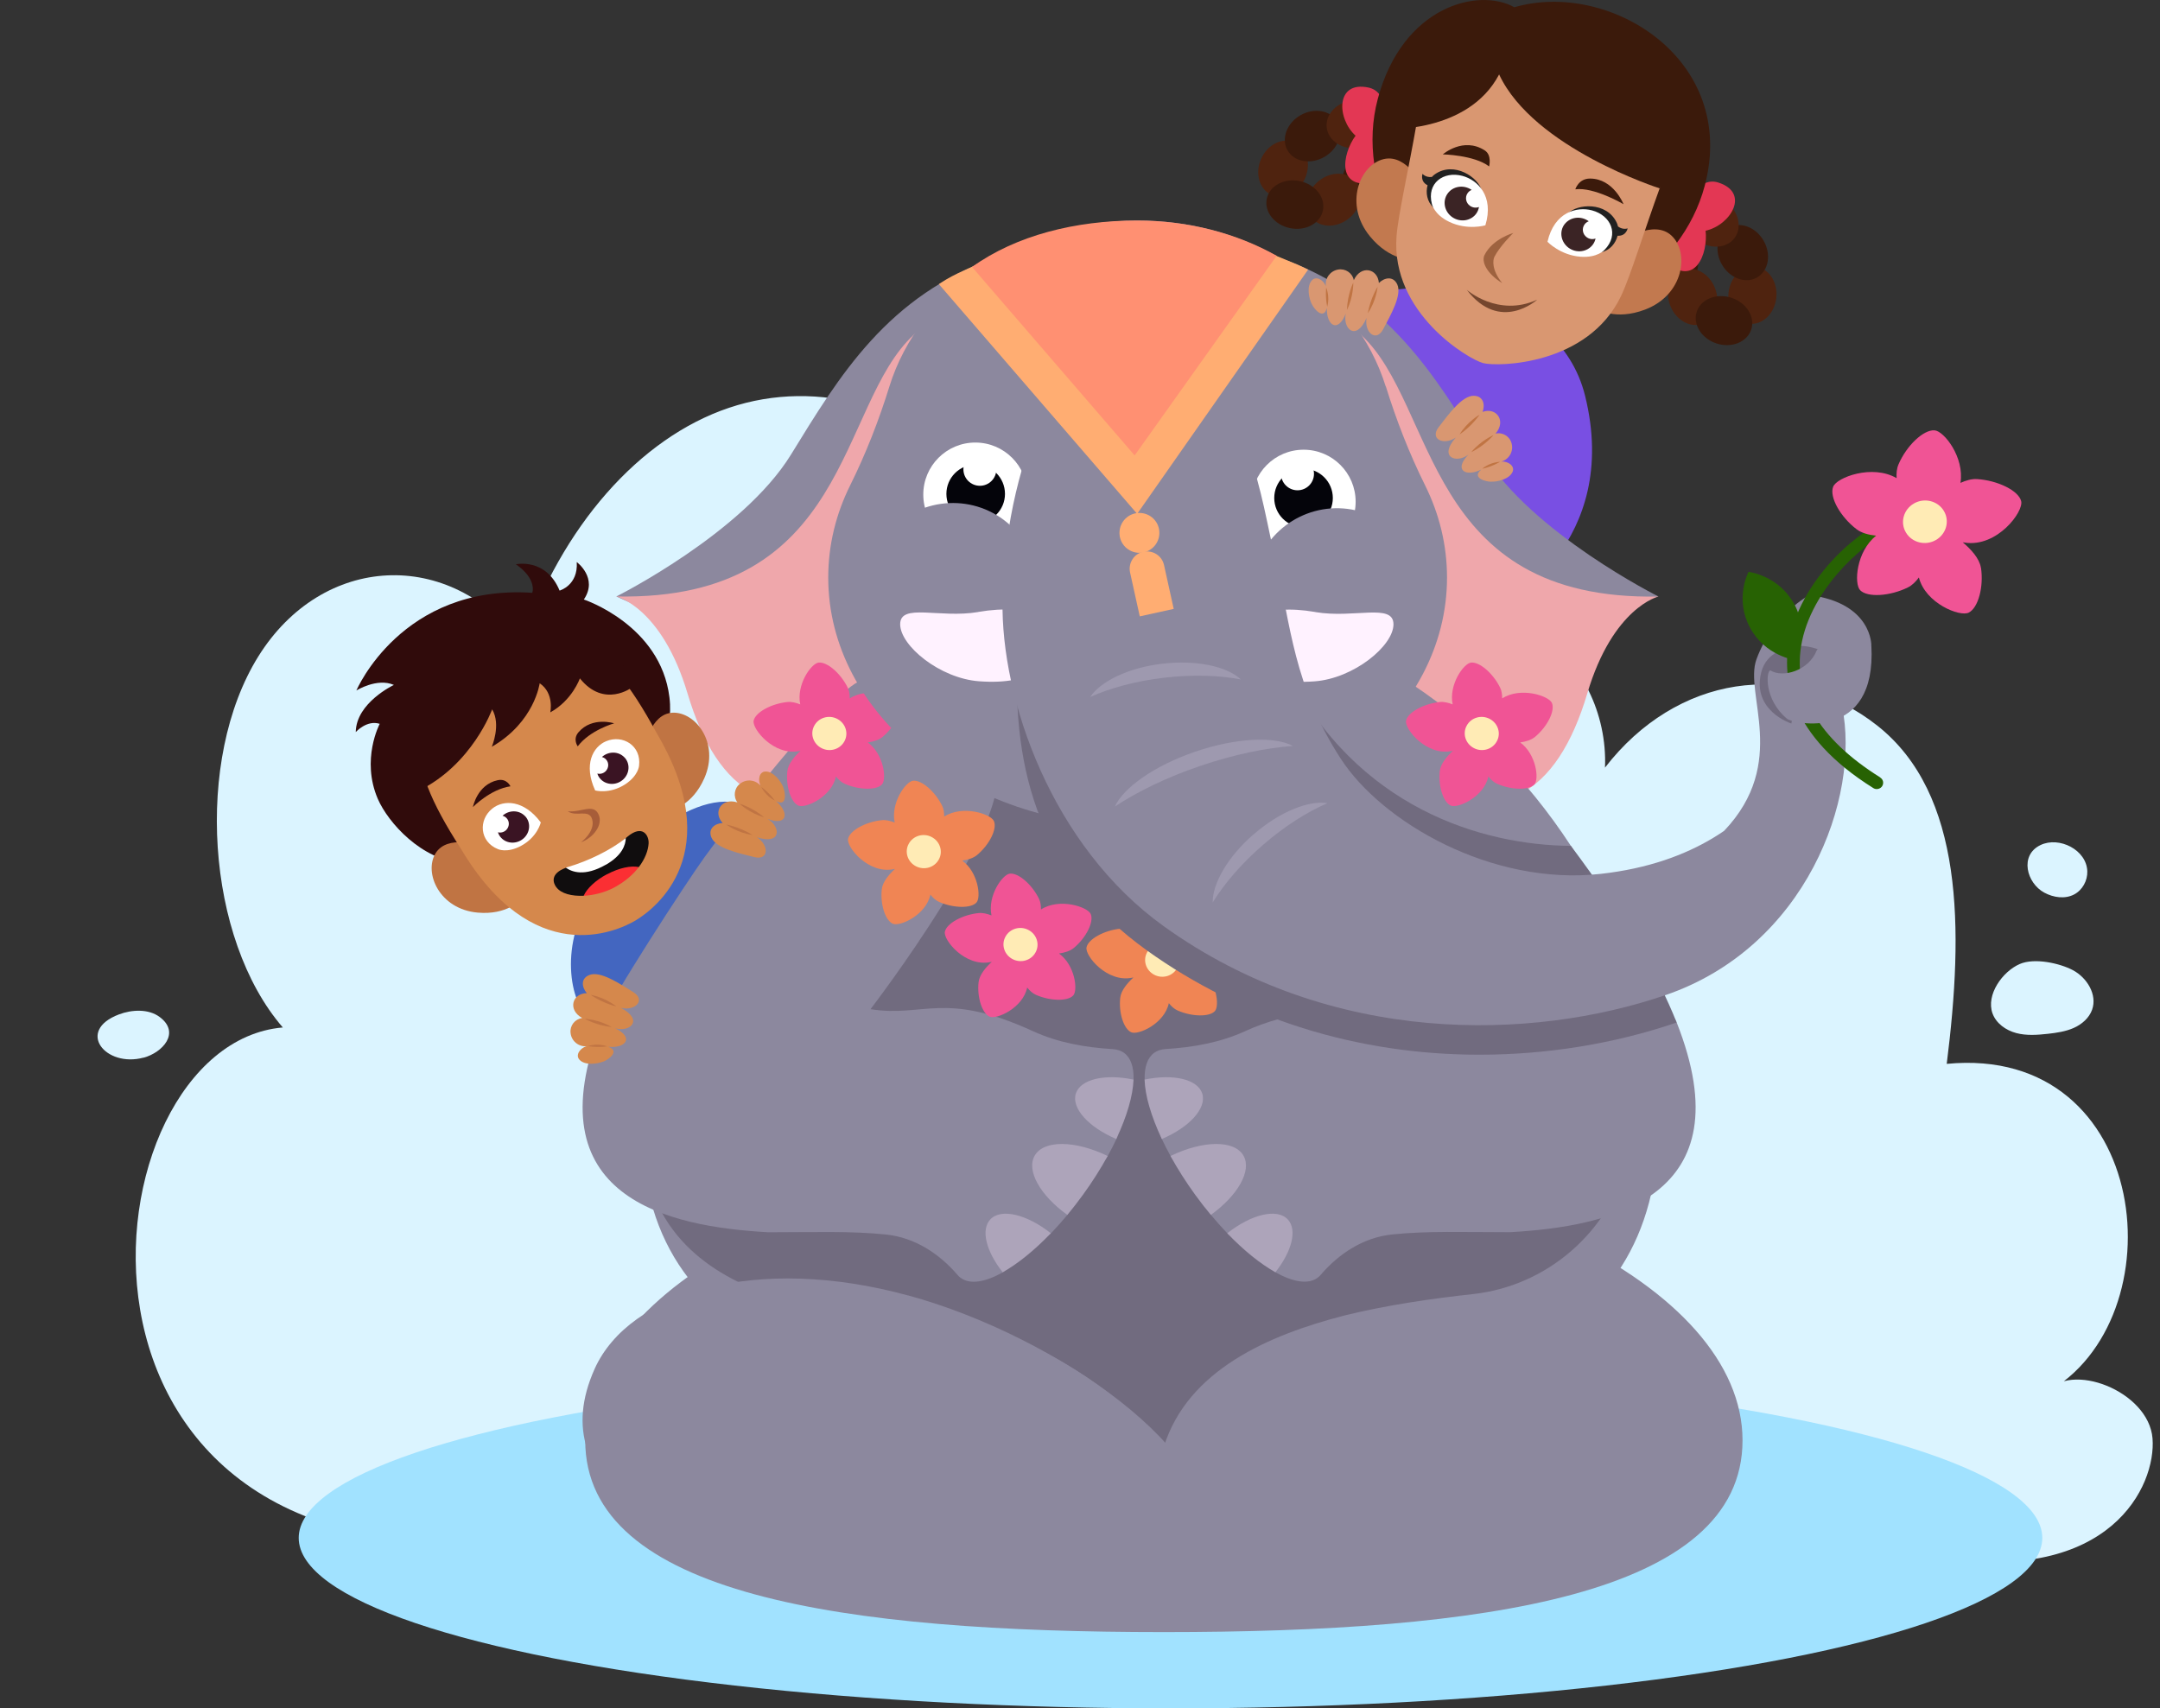 <?xml version="1.0" encoding="UTF-8"?> <svg xmlns="http://www.w3.org/2000/svg" id="_Слой_1" data-name="Слой 1" viewBox="0 0 283.17 223.98"><rect x="0" y="0" width="283.17" height="223.98" fill="#333333" stroke="none"/><defs><style> .cls-1 { fill: #ffebb5; } .cls-1, .cls-2, .cls-3, .cls-4, .cls-5, .cls-6, .cls-7, .cls-8, .cls-9, .cls-10, .cls-11, .cls-12, .cls-13, .cls-14, .cls-15, .cls-16, .cls-17, .cls-18, .cls-19, .cls-20, .cls-21, .cls-22, .cls-23, .cls-24, .cls-25, .cls-26, .cls-27, .cls-28, .cls-29, .cls-30, .cls-31, .cls-32, .cls-33, .cls-34, .cls-35, .cls-36 { stroke-width: 0px; } .cls-2 { fill: #f05495; } .cls-3 { fill: #a75d39; } .cls-4 { fill: #794fe3; } .cls-5 { fill: #4f230f; } .cls-6 { fill: #9e99af; } .cls-7 { fill: #100d0e; } .cls-8 { fill: #3b1a0b; } .cls-9 { fill: #276203; } .cls-10 { fill: #3b2425; } .cls-11 { fill: #3a1423; } .cls-12 { fill: #d5884c; } .cls-13 { fill: #300b0b; } .cls-14 { fill: #d99771; } .cls-15 { fill: #75462e; } .cls-16 { fill: #f6e3ff; } .cls-17 { fill: #fb2f33; } .cls-18 { fill: #746e8d; } .cls-19 { fill: #fff2ff; } .cls-20 { fill: #a1e2ff; } .cls-21 { fill: #716b7f; } .cls-22 { fill: #e33754; } .cls-23 { fill: #04040a; } .cls-24 { fill: #dbf4ff; } .cls-25 { fill: #212121; } .cls-26 { fill: #c2794f; } .cls-27 { fill: #fff; } .cls-28 { fill: #efa7ab; } .cls-29 { fill: #ff9072; } .cls-30 { fill: #9e623f; } .cls-31 { fill: #f08554; } .cls-32 { fill: #4366c0; } .cls-33 { fill: #ada4ba; } .cls-34 { fill: #ffad72; } .cls-35 { fill: #8c889e; } .cls-36 { fill: #c07443; } </style></defs><path class="cls-4" d="M176.07,40.13c8.84-5.07,28.23-2.37,31.73,11.76,4.78,19.3-10.74,27.52-10.74,27.52l-20.99-39.28Z"></path><path class="cls-24" d="M37.08,134.71c-10.07-11.63-11.62-35.15-3.22-48.64,8.4-13.49,25.11-14.3,34.56-1.68,5.17-15.32,15.38-26.96,27.14-30.92,11.75-3.96,24.82-.16,34.7,10.09,9.45-10.81,22.99-14.15,34.72-8.56,11.73,5.59,21.28,19.93,24.48,36.76,2.34-6.22,7.99-9.48,12.84-7.42s8.42,9.22,8.11,16.3c9.34-12.1,24.43-14.42,35.72-5.49,11.29,8.94,11.32,26.61,9.08,44.33,26.98-2.61,30.48,33.64,12.97,43.17,3.17-4.27,13.51-.29,14.01,5.93.5,6.23-5.53,19.06-27.67,15.64-4.58-.71-186.21-2.59-186.21-2.59-65.2,7.26-57.54-64.66-31.25-66.92Z"></path><path class="cls-32" d="M78.85,134.04c-3.58,0-5.55-8.04-2.49-14.35s14.03-16.38,20.59-14.31-18.1,28.67-18.1,28.67Z"></path><ellipse class="cls-20" cx="153.45" cy="201.63" rx="114.29" ry="22.35"></ellipse><g id="_0" data-name="0"><g id="_0-2" data-name="0"><g><path class="cls-35" d="M130.66,33.73c-14.33,4.98-20.62,15.56-26.97,25.88-6.35,10.32-22.89,18.59-22.89,18.59l19.58,8.8,45.78-36.39s-7.08-19.81-15.5-16.88Z"></path><path class="cls-28" d="M119.77,43.91c-9.99,9.22-8.21,34.88-38.97,34.29,0,0,5.95,1.39,9.33,12.7,3.95,13.24,11.51,18.26,24.81,11.31,13.3-6.95,5.95-32.75,5.95-32.75,0,0,8.87-34.78-1.12-25.56Z"></path><path class="cls-35" d="M194.52,59.61c-6.35-10.32-12.64-20.9-26.97-25.88-8.42-2.92-15.5,16.88-15.5,16.88l45.78,36.39,14.48-7.89,5.1-.91s-16.54-8.27-22.89-18.59Z"></path><path class="cls-28" d="M178.45,43.91c-9.99-9.22-1.12,25.56-1.12,25.56,0,0-7.34,25.8,5.95,32.75,13.3,6.95,20.86,1.93,24.81-11.31,3.37-11.31,9.33-12.7,9.33-12.7-30.76.59-28.98-25.07-38.97-34.29Z"></path><path class="cls-35" d="M151.43,151.33c-41.89,0-74.71,17.19-74.71,37.51s33.96,25.14,75.86,25.14,75.86-4.82,75.86-25.14-35.11-37.51-77-37.51Z"></path><path class="cls-35" d="M152.57,79.59c-37.75,0-68.35,38.8-68.35,68.7s30.6,36.99,68.35,36.99,64.84-7.88,64.84-37.78c0-11.89-3.95-25.05-11.48-36.61-11.41-17.51-30.62-31.31-53.36-31.31Z"></path><path class="cls-21" d="M156.61,161.39c2.67.57,3.46.3,0,0h0Z"></path><g><path class="cls-18" d="M197.41,119.19c1.1.78,2.15,1.58,3.17,2.38-.65-.8-1.8-1.61-3.17-2.38Z"></path><path class="cls-21" d="M152.57,79.59c-37.75,0-68.35,38.8-68.35,68.7,0,24.98,32.54,23.9,32.5,23.96,19.75,0,33.71,14.24,35.85,17.44,3.14-10.05,13.71-14.66,23.73-17.23,0,0,0,0,0,0,5.45-1.35,11.58-2.23,16.75-2.79,9.84-1.07,17.89-8.16,20.45-17.71.01-.05.03-.1.04-.16,2.99-10.9-45.86-72.19-60.98-72.19Z"></path><g><path class="cls-35" d="M174.03,91.89c-3,6.94,22.24,40.5,22.24,40.5-7,1.12-21.38-2.55-33.03,2.8-3.29,1.51-6.86,2.13-10.47,2.35-.56.04-1.05.2-1.46.49-.89.65-1.29,1.87-1.25,3.49.03,1.04,2.14,2.07,2.52,3.39s-.97,2.91-.27,4.41c.34.73.72,1.47,1.14,2.23.92,1.67,3.08,1.36,4.32,3.07.67.92.28,3.82.97,4.65.68.82,1.37,1.59,2.05,2.31,1.11,1.16,3.3.5,4.38,1.38,1.08.88,1.04,3.29,2.03,3.84,2.31,1.29,4.29,1.63,5.52.73.16-.11.3-.24.42-.39,2.42-2.82,5.62-4.89,9.32-5.29,4.62-.49,9.61-.3,15.49-.3,13.08-.74,30.97-4.46,21.85-27.52-1.32-3.34-10.14-3.32-12.69-7.52-1.74-2.86,1.58-10.86-.81-14.15-3.07-4.25-5.45-6.63-10.07-9.12-8.73-4.71-20.54-15.21-22.2-11.36Z"></path><g><path class="cls-33" d="M153.45,151.56c.92,1.67,2,3.38,3.24,5.09.67.92,1.35,1.8,2.05,2.63,3.53-2.54,5.4-5.79,4.28-7.76-1.19-2.09-5.32-2.02-9.57.04Z"></path><path class="cls-33" d="M160.89,161.69c2.18,2.27,4.36,4.02,6.31,5.11,2.15-2.71,2.9-5.55,1.63-6.92-1.4-1.51-4.8-.68-7.94,1.81Z"></path><path class="cls-33" d="M150.05,141.53c.06,2.08.85,4.8,2.26,7.8,3.61-1.53,5.91-4.03,5.3-5.96-.61-1.89-3.82-2.61-7.55-1.83Z"></path></g></g><g><path class="cls-35" d="M130.43,100.23c3,6.94-16.31,32.08-16.31,32.08,7,1.12,9.65-2.46,21.31,2.89,3.29,1.51,6.86,2.13,10.47,2.35.56.04,1.05.2,1.46.49.89.65,1.29,1.87,1.25,3.49-.03,1.04-2.14,2.07-2.52,3.39s.97,2.91.27,4.41c-.34.73-.72,1.47-1.14,2.23-.92,1.67-3.08,1.36-4.32,3.07-.67.92-.28,3.82-.97,4.65-.68.82-1.37,1.59-2.05,2.31-1.11,1.16-3.3.5-4.38,1.38s-1.04,3.29-2.03,3.84c-2.31,1.29-4.29,1.63-5.52.73-.16-.11-.3-.24-.42-.39-2.42-2.82-5.62-4.89-9.32-5.29-4.62-.49-9.61-.3-15.49-.3-13.08-.74-30.97-4.46-21.85-27.52,1.32-3.34,11.12-18.37,13.5-21.67,3.07-4.25,15.52-20.49,20.13-22.98,8.73-4.71,16.28,6.98,17.95,10.84Z"></path><g><path class="cls-33" d="M145.21,151.56c-.92,1.67-2,3.38-3.24,5.09-.67.92-1.35,1.8-2.05,2.63-3.53-2.54-5.4-5.79-4.28-7.76,1.19-2.09,5.32-2.02,9.57.04Z"></path><path class="cls-33" d="M137.76,161.69c-2.18,2.27-4.36,4.02-6.31,5.11-2.15-2.71-2.9-5.55-1.63-6.92,1.4-1.51,4.8-.68,7.94,1.81Z"></path><path class="cls-33" d="M148.6,141.53c-.06,2.08-.85,4.8-2.26,7.8-3.61-1.53-5.91-4.03-5.3-5.96.61-1.89,3.82-2.61,7.55-1.83Z"></path></g></g><g><path class="cls-2" d="M128.29,128.77c.1-.95.92-1.92,1.73-2.67-.07.01-.13.03-.2.04-3.28.65-6.17-2.89-5.95-3.98.22-1.09,2.3-2.23,4.41-2.45.53-.06,1.12.08,1.7.31-.54-2.57,1.43-5.36,2.4-5.48,1.13-.13,2.92,1.43,3.83,3.3.2.4.26.89.26,1.4,2.41-1.56,6.11-.35,6.52.59.45,1.03-.6,3.11-2.21,4.45-.49.41-1.2.62-1.95.73,2.11,1.52,2.5,4.82,1.87,5.5-.72.79-3.01.74-4.87-.07-.44-.19-.83-.54-1.17-.97-.56,2.69-4,4.22-4.92,3.82-1-.44-1.67-2.57-1.45-4.53Z"></path><path class="cls-1" d="M131.81,122.81c.57-1.06,1.92-1.46,3.01-.89,1.09.57,1.52,1.88.94,2.94-.57,1.06-1.92,1.46-3.01.89-1.09-.57-1.52-1.88-.94-2.94Z"></path></g><g><path class="cls-31" d="M115.6,116.59c.1-.95.92-1.92,1.73-2.67-.07.01-.13.03-.2.04-3.28.65-6.17-2.89-5.95-3.98.22-1.09,2.3-2.23,4.41-2.45.53-.06,1.12.08,1.7.31-.54-2.57,1.43-5.36,2.4-5.48,1.13-.13,2.92,1.43,3.83,3.3.2.4.26.89.26,1.4,2.41-1.56,6.11-.35,6.52.59.45,1.03-.6,3.11-2.21,4.45-.49.41-1.2.62-1.95.73,2.11,1.52,2.5,4.82,1.87,5.5-.72.79-3.01.74-4.87-.07-.44-.19-.83-.54-1.17-.97-.56,2.69-4,4.22-4.92,3.82-1-.44-1.67-2.57-1.45-4.53Z"></path><path class="cls-1" d="M119.13,110.63c.57-1.06,1.92-1.46,3.01-.89,1.09.57,1.52,1.88.94,2.94-.57,1.06-1.92,1.46-3.01.89-1.09-.57-1.52-1.88-.94-2.94Z"></path></g><g><path class="cls-31" d="M146.86,130.82c.1-.95.92-1.92,1.73-2.67-.07.01-.13.03-.2.04-3.28.65-6.17-2.89-5.95-3.98.22-1.09,2.3-2.23,4.41-2.45.53-.06,1.12.08,1.7.31-.54-2.57,1.43-5.36,2.4-5.48,1.13-.13,2.92,1.43,3.83,3.3.2.4.26.89.26,1.4,2.41-1.56,6.11-.35,6.52.59.45,1.03-.6,3.11-2.21,4.45-.49.41-1.2.62-1.95.73,2.11,1.52,2.5,4.82,1.87,5.5-.72.79-3.01.74-4.87-.07-.44-.19-.83-.54-1.17-.97-.56,2.69-4,4.22-4.92,3.82-1-.44-1.67-2.57-1.45-4.53Z"></path><path class="cls-1" d="M150.38,124.86c.57-1.06,1.92-1.46,3.01-.89,1.09.57,1.52,1.88.94,2.94-.57,1.06-1.92,1.46-3.01.89-1.09-.57-1.52-1.88-.94-2.94Z"></path></g><g><path class="cls-2" d="M103.22,101.1c.1-.95.92-1.92,1.73-2.67-.07.01-.13.03-.2.04-3.28.65-6.17-2.89-5.95-3.98.22-1.09,2.3-2.23,4.41-2.45.53-.06,1.12.08,1.7.31-.54-2.57,1.43-5.36,2.4-5.48,1.13-.13,2.92,1.43,3.83,3.3.2.4.26.89.26,1.4,2.41-1.56,6.11-.35,6.52.59.45,1.03-.6,3.11-2.21,4.45-.49.41-1.2.62-1.95.73,2.11,1.52,2.5,4.82,1.87,5.5-.72.79-3.01.74-4.87-.07-.44-.19-.83-.54-1.17-.97-.56,2.69-4,4.22-4.92,3.82-1-.44-1.67-2.57-1.45-4.53Z"></path><path class="cls-1" d="M106.75,95.14c.57-1.06,1.92-1.46,3.01-.89,1.09.57,1.52,1.88.94,2.94-.57,1.06-1.92,1.46-3.01.89-1.09-.57-1.52-1.88-.94-2.94Z"></path></g><g><path class="cls-2" d="M188.75,101.1c.1-.95.92-1.92,1.73-2.67-.07.01-.13.03-.2.04-3.28.65-6.17-2.89-5.95-3.98.22-1.09,2.3-2.23,4.41-2.45.53-.06,1.12.08,1.7.31-.54-2.57,1.43-5.36,2.4-5.48,1.13-.13,2.92,1.43,3.83,3.3.2.4.26.89.26,1.4,2.41-1.56,6.11-.35,6.52.59.45,1.03-.6,3.11-2.21,4.45-.49.41-1.2.62-1.95.73,2.11,1.52,2.5,4.82,1.87,5.5-.72.79-3.01.74-4.87-.07-.44-.19-.83-.54-1.17-.97-.56,2.69-4,4.22-4.92,3.82-1-.44-1.67-2.57-1.45-4.53Z"></path><path class="cls-1" d="M192.28,95.14c.57-1.06,1.92-1.46,3.01-.89,1.09.57,1.52,1.88.94,2.94-.57,1.06-1.92,1.46-3.01.89-1.09-.57-1.52-1.88-.94-2.94Z"></path></g></g><path class="cls-35" d="M181.66,50.66c-3.9-12.54-16.99-21.75-32.53-21.75s-28.63,9.22-32.53,21.75c-1.38,4.45-3.07,8.79-5.14,12.96-1.86,3.74-2.88,7.82-2.88,12.1,0,18.01,18.16,32.61,40.56,32.61s40.56-14.6,40.56-32.61c0-4.28-1.02-8.36-2.88-12.1-2.07-4.17-3.76-8.51-5.14-12.96Z"></path><g><g><g><circle class="cls-27" cx="170.9" cy="65.78" r="6.82"></circle><circle class="cls-23" cx="170.89" cy="65.29" r="3.84"></circle></g><circle class="cls-27" cx="170.1" cy="62.12" r="2.16"></circle></g><path class="cls-35" d="M178.85,67.23c5.82,1.99,8.91,8.35,6.9,14.21-2,5.85-8.35,8.98-14.16,6.99-5.82-1.99-8.91-8.35-6.9-14.21,2-5.85,8.35-8.98,14.16-6.99Z"></path></g><g><g><g><circle class="cls-27" cx="127.86" cy="64.84" r="6.82"></circle><circle class="cls-23" cx="127.91" cy="64.75" r="3.84"></circle></g><circle class="cls-27" cx="128.46" cy="61.53" r="2.16"></circle></g><path class="cls-35" d="M132.44,68.87c4.53,4.16,4.8,11.23.61,15.78-4.19,4.55-11.25,4.87-15.78.71-4.53-4.16-4.8-11.23-.61-15.78,4.19-4.55,11.25-4.87,15.78-.71Z"></path></g><path class="cls-21" d="M168.65,87.73c-2.1-4.17-3.33-5.4-4.24-6.86-3.81-.83-7.76-1.28-11.83-1.28-6.83,0-12.93,3.48-19.16,5.74-.89,16.42,3.41,29.56,16.9,39.25,12.48,8.96,27.57,13.7,43.64,13.7h0c8.81,0,17.67-1.44,25.63-4.15.07-.02.14-.05.21-.08-2.46-6.21-6.87-13.82-13.86-23.15-11.54-.09-28.11-4.88-37.29-23.16Z"></path><path class="cls-19" d="M128.24,80.24c-5.09.86-10.23-1.22-10.23,1.6s5.2,7.1,10.35,7.48c7.19.53,9.36-2.29,9.36-5.11s-2.48-5.17-9.48-3.98Z"></path><path class="cls-19" d="M172.45,80.24c-7-1.19-9.48,1.16-9.48,3.98s2.17,5.64,9.36,5.11c5.15-.38,10.35-4.66,10.35-7.48s-5.14-.74-10.23-1.6Z"></path><path class="cls-35" d="M237.6,91.71s-3.01,20.1-27.74,22.86c-14.3,1.6-28.68-6.77-34.08-15.08-6.19-9.52-6.61-17.75-8.47-25.64-2.41-10.24-2.75-18.79-13.55-28.77h-12.16s-9.78,12.61-10.17,33.58c-.25,13.02,6.46,32.24,21.14,42.78,22.03,15.81,48.34,14.98,65.76,9.03,18.38-6.28,25.63-25.83,23.16-37.87,0,0-2.86-.74-3.89-.88Z"></path><path class="cls-35" d="M237.22,78.02s-4.76,2.46-6.95,8.41c-1.67,4.54,4.26,13.54-4.24,22.5,2.83-.35,10.96-6.25,12.52-10.6,2.05-5.73.87-12.89,6.78-13.7,0,0,.11-5.57-8.11-6.61Z"></path><path class="cls-35" d="M119.03,169.84c-19.76-5.4-36.54-.5-41.08,9.64-7.06,15.77,10.72,23.79,30.48,29.18,19.76,5.4,46.35,3.71,49.27-7.01,2.93-10.72-18.91-26.42-38.67-31.82Z"></path><path class="cls-6" d="M156.73,98.54c-5.35,1.82-9.45,4.72-10.57,7.2,2.94-1.95,6.81-3.84,11.21-5.33,4.39-1.49,8.61-2.36,12.13-2.61-2.4-1.29-7.42-1.08-12.77.74Z"></path><path class="cls-6" d="M152.42,87.01c-4.46.52-8.12,2.3-9.5,4.37,2.65-1.19,6.01-2.1,9.72-2.53,3.71-.43,7.19-.32,10.04.23-1.82-1.7-5.79-2.59-10.25-2.07Z"></path><path class="cls-6" d="M164.37,109.36c-3.4,2.94-5.42,6.47-5.39,8.96,1.52-2.47,3.79-5.12,6.61-7.56,2.82-2.44,5.76-4.31,8.43-5.46-2.46-.39-6.24,1.12-9.64,4.06Z"></path><g><path class="cls-21" d="M230.89,88.16c.71-2.85,3.55-3.2,4.14-3.35,1.74-.47,3.84.53,3.84.53l-3.26,5.33-.77,4.19s-5.21-1.66-3.95-6.71Z"></path><path class="cls-9" d="M246.5,101.93c-8.21-5.14-11.66-11.17-10.25-17.91,1.59-7.54,9.13-13.74,11.76-14.22.46-.08.76-.51.68-.95-.08-.44-.52-.73-.97-.65-3.13.58-11.33,7.04-13.11,15.52-1.08,5.13-.05,12.7,10.97,19.6.04.03.08.05.13.07.37.15.81.02,1.03-.31.25-.38.15-.89-.24-1.13Z"></path><path class="cls-35" d="M245.33,84.63c-3.26-.45-6.85-.15-7.17.66-1.05,2.65-4.44,3.63-6.08,2.6-.56.16-.81,3.84,2.2,6.35.77.64,11.78,3.08,11.05-9.62Z"></path><g><path class="cls-2" d="M259.69,74.43c-.19-1.21-1.29-2.41-2.38-3.33.09.01.16.03.26.04,4.25.65,7.75-4.06,7.4-5.44-.35-1.38-3.08-2.72-5.8-2.89-.69-.04-1.43.17-2.16.5.55-3.33-2.14-6.79-3.39-6.89-1.46-.11-3.67,2-4.73,4.46-.23.53-.29,1.16-.25,1.81-3.18-1.86-7.86-.1-8.32,1.13-.52,1.34.95,3.96,3.09,5.58.65.49,1.58.73,2.55.83-2.62,2.07-2.93,6.32-2.09,7.16.97.97,3.9.78,6.24-.37.55-.27,1.03-.74,1.45-1.31.87,3.41,5.38,5.19,6.53,4.61,1.25-.62,1.99-3.39,1.61-5.89Z"></path><path class="cls-1" d="M254.83,66.98c-.79-1.32-2.55-1.76-3.92-.97-1.37.79-1.84,2.5-1.04,3.82.79,1.32,2.55,1.76,3.92.97,1.37-.79,1.84-2.5,1.04-3.82Z"></path></g><path class="cls-9" d="M235.25,79.26c-1.99-3.72-5.8-4.26-6.02-4.29-.1.2-1.81,3.58.18,7.3,1.99,3.71,5.79,4.25,6.02,4.28.1-.2,1.81-3.57-.18-7.29Z"></path></g></g><g><path class="cls-34" d="M171.49,35.35c-1.95-1-3.62-1.47-5.45-2.41l-36.76,1.06c-2.08,1.27-3.75,1.6-6.2,3.25l26,30.12,22.41-32.02Z"></path><path class="cls-29" d="M167.36,33.53c-5.25-2.95-11.58-4.62-18.28-4.62-8.08,0-15.84,1.93-21.65,6.09l21.32,24.71,18.62-26.18Z"></path><path class="cls-34" d="M149.13,67.26c-1.44.13-2.49,1.41-2.36,2.85.13,1.44,1.41,2.49,2.85,2.36,1.44-.13,2.49-1.41,2.36-2.85-.13-1.44-1.41-2.49-2.85-2.36Z"></path><path class="cls-34" d="M149.88,72.34h0c-1.23.27-2,1.49-1.73,2.72l1.27,5.75,4.45-.98-1.27-5.75c-.27-1.23-1.49-2-2.72-1.73Z"></path></g></g></g><path class="cls-24" d="M261.22,132.88c.48,1.31,1.75,2.2,3.1,2.56s2.77.25,4.15.1c1.16-.13,2.33-.3,3.39-.77s2.02-1.3,2.41-2.39c.7-1.97-.66-4.19-2.51-5.18-1.75-.93-5.06-1.65-6.98-.81-2.24.97-4.46,4.02-3.56,6.5Z"></path><path class="cls-24" d="M268,117.03c1.2.65,2.71.87,3.91.24,1.09-.57,1.77-1.81,1.73-3.04-.09-2.81-3.68-4.61-6.13-3.44-2.8,1.34-1.82,5,.49,6.24Z"></path><path class="cls-16" d="M58.8,104.48c1.87,1.28,4.22,1.72,6.49,1.61,1.77-.08,3.57-.49,5.05-1.46s2.61-2.58,2.73-4.36c.37-5.56-7.88-8.07-12.31-7.35-5.66.92-6.42,8.51-1.96,11.55Z"></path><path class="cls-24" d="M18.83,138.67c2.47-.67,4.87-3.26,2.11-5.33-1.48-1.11-3.68-.97-5.33-.35-5.71,2.15-1.78,7.02,3.21,5.67Z"></path><g><path class="cls-13" d="M60.59,113.13c-5.29-.35-9.7-5.25-11.06-8.39-2.23-5.17.25-9.84.25-9.84-1.69-.55-3.14,1.08-3.14,1.08.05-3.86,5-6.18,5-6.18-2.21-.97-4.92.73-4.92.73,0,0,5.91-13.93,23.06-12.81,0,0,.68-1.77-2.15-3.74,0,0,3.94-.88,5.73,3.45,0,0,2.45-.67,2.25-3.74,0,0,2.84,2.09.93,4.91,0,0,10.06,3.33,11.22,12.82.62,5.05-2.11,7.77-2.11,7.77l-1.96.98-23.09,12.96Z"></path><path class="cls-36" d="M84.45,98.18s.76-4.62,3.74-4.74c2.98-.12,6.18,3.96,4.15,8.58-1.56,3.55-4.15,4.1-4.15,4.1l-3.75-7.95Z"></path><path class="cls-36" d="M63.05,110.88s-4.42-1.55-5.96,1.01.51,7.32,5.54,7.76c3.87.34,5.59-1.67,5.59-1.67l-5.18-7.1Z"></path><path class="cls-12" d="M83.32,120.68c-2.61,1.55-13.54,6.38-22.93-9.46-7.82-12.09-7.54-18.13,2.94-24.33,10.48-6.2,15.85-3.52,22.71,9.14,9.38,15.82-.1,23.09-2.71,24.64"></path><g><path class="cls-13" d="M62,105.81s.55-2.94,3.24-3.52c1.21-.26,1.68.8,1.68.8-2.64.38-4.92,2.72-4.92,2.72Z"></path><path class="cls-13" d="M80.5,94.83s-2.84-.92-4.65,1.16c-.81.93-.11,1.86-.11,1.86,1.6-2.13,4.75-3.01,4.75-3.01Z"></path></g><g><path class="cls-27" d="M70.9,107.82s-.44,1.94-2.63,3.1c-1.81.96-2.98.41-2.98.41-2.44-.97-2.6-3.85-.74-5.33,1.47-1.17,4.12-1.16,6.35,1.83Z"></path><path class="cls-11" d="M68.84,107.01c-.76-.82-2.08-.85-2.95-.07,0,0,0,0-.01.01.2.05.39.16.54.32.42.45.37,1.16-.09,1.58-.3.27-.69.36-1.05.27.08.26.22.51.42.72.76.82,2.08.85,2.95.07.87-.78.96-2.08.2-2.9Z"></path></g><g><path class="cls-27" d="M78.01,103.63s1.91.54,3.98-.82c1.71-1.13,1.79-2.42,1.79-2.42.32-2.61-2.13-4.13-4.32-3.21-1.73.72-2.99,3.06-1.44,6.44Z"></path><path class="cls-11" d="M81.87,99.31c-.76-.82-2.08-.85-2.95-.07,0,0,0,0-.01.01.2.05.39.16.54.32.42.45.37,1.16-.09,1.58-.3.27-.69.36-1.05.27.08.26.22.51.42.72.76.82,2.08.85,2.95.07.87-.78.96-2.08.2-2.9Z"></path></g><g><path class="cls-7" d="M72.95,116.35c-.46-.59-.86-1.81,1.24-2.58.12-.05.83.17.97.12,1.18-.35,2.4-.29,3.65-.9,1.37-.66,2.2-2.28,3.24-3.12.07-.05.13-.11.19-.16,2-1.68,2.86-.18,2.79.89-.06.91-.46,2-1.28,3.08,0,0-2.5.65-3.98,1.44-1.18.63-3.25,2.32-3.25,2.32-1.55.07-2.94-.27-3.57-1.1Z"></path><path class="cls-27" d="M79.42,113.38c2.15-1.23,2.6-2.61,2.62-3.51-2,1.62-5,3.03-7.46,3.76-.14.04-.27.09-.4.13.79.56,2.45,1.21,5.24-.39Z"></path><path class="cls-17" d="M79.58,114.61c-1.52.81-2.65,1.89-3.06,2.83,1.32-.06,2.76-.43,3.94-1.05,1.48-.79,2.55-1.74,3.29-2.71-1.01-.22-2.59.1-4.16.94Z"></path></g><path class="cls-3" d="M74.43,106.36h0c1.12.81,2.8-.36,3.2,1.06.45,1.6-1.46,3.01-1.46,3.01,1.67-.63,2.87-2.28,2.33-3.59-.66-1.6-2.35-.27-4.07-.48Z"></path><path class="cls-13" d="M54.89,103.67c7.02-3.43,9.63-10.67,9.63-10.67,1.2,2.03-.05,4.91-.05,4.91,5.62-3.24,6.28-8.33,6.28-8.33,1.95,1.32,1.39,3.82,1.39,3.82,2.89-1.6,3.88-4.46,3.88-4.46,3.19,3.98,6.86,1.17,6.86,1.17l.51-1.63-4.17-3.1-5.65-2.45s-10.39-.1-14.33,3.79c-5.49,5.43-5.98,13.72-5.98,13.72l1.63,3.22Z"></path></g><g><path class="cls-12" d="M79.05,139.2c.69-.24,2.31-1.41.68-1.96,2.3.24,3.45-1.22.9-2.43,1.95.58,3.81-1.07.77-2.67,1.9.44,3.28-1.03,1.63-2.06-1.75-1.09-4.32-2.83-5.77-2.25-1.15.45-1,1.6-.33,2.38-1.92.02-2.54,2.2-.6,3.26-.96.13-1.64,1-1.53,1.95.1,1.05,1.03,1.83,2.08,1.75-.84.25-1.48,1.16-.91,1.77.72.78,2.34.55,3.07.25Z"></path><path class="cls-36" d="M77.44,130.43s1.35,1.01,3.37,1.53c-1.54-1.23-3.37-1.53-3.37-1.53Z"></path><path class="cls-36" d="M76.67,133.57s1.45.86,3.52,1.08c-1.7-1-3.52-1.08-3.52-1.08Z"></path><path class="cls-36" d="M77.08,137.15s1.11.22,2.51.04c-1.3-.48-2.51-.04-2.51-.04Z"></path></g><g><path class="cls-12" d="M102.66,103.18c.3.67.59,2.64-.93,1.85,1.77,1.49,1.52,3.33-1.12,2.33,1.77,1,1.87,3.48-1.38,2.41,1.64,1.06,1.54,3.08-.34,2.6-1.99-.5-5.03-1.14-5.63-2.58-.47-1.14.45-1.83,1.48-1.89-1.32-1.39-.19-3.36,1.93-2.7-.57-.78-.42-1.87.35-2.45.83-.66,2.03-.53,2.7.28-.41-.77-.19-1.87.64-1.88,1.06-.02,2.02,1.3,2.31,2.03Z"></path><path class="cls-36" d="M95.22,108.11s1.66.27,3.44,1.36c-1.95-.25-3.44-1.36-3.44-1.36Z"></path><path class="cls-36" d="M96.95,105.37s1.63.44,3.22,1.78c-1.9-.53-3.22-1.78-3.22-1.78Z"></path><path class="cls-36" d="M99.81,103.18s.93.64,1.77,1.77c-1.24-.6-1.77-1.77-1.77-1.77Z"></path></g><g><g><ellipse class="cls-8" cx="179.37" cy="23.19" rx="3.76" ry="3.15" transform="translate(48.07 147.58) rotate(-50.82)"></ellipse><ellipse class="cls-5" cx="174.87" cy="26.18" rx="3.76" ry="3.15" transform="translate(22.77 116.36) rotate(-39.18)"></ellipse><ellipse class="cls-5" cx="168.19" cy="22.1" rx="3.76" ry="3.15" transform="translate(80.19 167.12) rotate(-66.23)"></ellipse><ellipse class="cls-8" cx="172.06" cy="17.86" rx="3.76" ry="3.15" transform="translate(14.14 88.46) rotate(-30.02)"></ellipse><ellipse class="cls-5" cx="177.66" cy="16.29" rx="3.76" ry="3.15" transform="translate(-.68 20.96) rotate(-6.74)"></ellipse><ellipse class="cls-8" cx="169.75" cy="26.83" rx="3.15" ry="3.76" transform="translate(108.72 187.48) rotate(-78.18)"></ellipse><path class="cls-22" d="M180.41,23.9c-5.32,1.17-4.46-3.7-2.7-6.11-2.48-2.25-2.64-7.24,1.7-6.31,4.64,1,1,12.42,1,12.42Z"></path></g><g><ellipse class="cls-8" cx="219.48" cy="34.11" rx="3.15" ry="3.76" transform="translate(-2.62 36.26) rotate(-9.39)"></ellipse><ellipse class="cls-5" cx="221.9" cy="38.93" rx="3.15" ry="3.76" transform="translate(.81 82.22) rotate(-21.03)"></ellipse><ellipse class="cls-5" cx="229.72" cy="38.71" rx="3.76" ry="3.15" transform="translate(167.11 263.09) rotate(-83.97)"></ellipse><ellipse class="cls-8" cx="228.47" cy="33.11" rx="3.15" ry="3.76" transform="translate(14.34 119.39) rotate(-30.19)"></ellipse><ellipse class="cls-5" cx="224.39" cy="28.96" rx="3.15" ry="3.76" transform="translate(67.54 192.03) rotate(-53.47)"></ellipse><ellipse class="cls-8" cx="226.02" cy="42.04" rx="3.15" ry="3.76" transform="translate(116.29 244.06) rotate(-72.03)"></ellipse><path class="cls-22" d="M218.22,34.21c4.04,3.66,5.71-1,5.38-3.96,3.26-.72,5.89-4.97,1.66-6.32-4.52-1.44-7.04,10.28-7.04,10.28Z"></path></g><g><path class="cls-8" d="M198.53.95h0c12.44-3.61,29.37,6.81,24.95,23.43-2.97,11.15-15.19,19.34-27.04,16.19s-18.79-16.44-15.82-27.59c3.25-12.21,13.21-14.65,17.91-12.03Z"></path><path class="cls-26" d="M186.68,24.69s-2.15-4.58-5.28-3.83c-3.14.75-5.26,5.93-1.79,10.14,2.66,3.24,5.52,3.05,5.52,3.05l1.56-9.36Z"></path><path class="cls-26" d="M212.65,31.6s4.14-2.91,6.49-.7c2.35,2.21,1.62,7.76-3.48,9.69-3.92,1.49-6.3-.09-6.3-.09l3.29-8.9Z"></path><path class="cls-14" d="M205.26,6.87c5.23,1.39,16.86,5.37,12.32,17.81-1.97,5.41-3.86,11.62-5.07,14.14-4.35,9.1-16.18,9.29-18.09,8.78s-12.09-6.55-11.34-16.61c.21-2.79,1.65-9.12,2.63-14.79,2.25-13.06,14.31-10.73,19.55-9.34Z"></path><path class="cls-8" d="M212.84,26.77s-1.31-3.36-4.4-3.36c-1.5,0-1.92,1.41-1.92,1.41,2.44-.33,6.32,1.95,6.32,1.95Z"></path><path class="cls-8" d="M189.15,20.24s2.67-2.34,5.5-.52c.96.62.57,2.1.57,2.1-1.96-1.5-6.07-1.58-6.07-1.58Z"></path><g><path class="cls-25" d="M186.49,22.79s.41.51,1.23.41c.11-.13.23-.24.36-.33,2.55-1.82,5.8.43,6.17,2.14l-6.33,2.21c-.86-.81-1.03-1.97-.77-2.93-1.02-.52-.66-1.5-.66-1.5Z"></path><path class="cls-27" d="M194.73,29.54s-2.35.7-4.75-.46c-1.99-.96-2.26-2.33-2.26-2.33-.72-2.74,1.52-4.35,4-3.69,1.96.52,4.18,2.62,3.01,6.47Z"></path><path class="cls-10" d="M189.77,25.39c.69-.99,2.1-1.21,3.15-.5,0,0,0,0,.01.01-.21.08-.39.22-.53.42-.38.54-.23,1.3.33,1.68.36.24.79.28,1.16.14-.05.29-.16.58-.34.84-.69.99-2.1,1.21-3.15.5-1.04-.71-1.33-2.09-.64-3.08Z"></path></g><g><path class="cls-25" d="M213.38,29.94s-.61.24-1.27-.25c-.03-.16-.08-.32-.15-.47-1.31-2.84-5.25-2.51-6.42-1.21l4.4,5.06c1.15-.27,1.87-1.19,2.12-2.16,1.14.06,1.32-.97,1.32-.97Z"></path><path class="cls-27" d="M202.87,31.7s1.69,1.77,4.35,1.96c2.2.16,3.12-.89,3.12-.89,1.99-2.02.85-4.53-1.64-5.19-1.96-.52-4.93.19-5.83,4.12Z"></path><path class="cls-10" d="M205.11,29.4c.73-.96,2.14-1.14,3.16-.4,0,0,0,0,.01.01-.21.08-.4.21-.54.4-.4.53-.28,1.29.27,1.69.35.26.78.31,1.16.17-.06.29-.18.57-.37.82-.73.96-2.14,1.14-3.16.4-1.02-.75-1.26-2.13-.53-3.1Z"></path></g><path class="cls-8" d="M192.35,2.63l16.36,1.94,13.97,12.05-5.09,8.08s-16.54-5.27-21.06-14.94c-4.1,7.8-14.93,7.17-14.93,7.17l10.75-14.29Z"></path><path class="cls-15" d="M192.29,38s4.12,3.64,9.23,1.29c0,0-4.85,4.42-9.23-1.29Z"></path><path class="cls-30" d="M198.37,30.56s-1.81,1.79-2.46,3.12c-.19.39-.41,1.66,1.03,3.44h0c-2.12-1.31-2.74-2.86-2.32-3.69,1.06-2.13,3.75-2.88,3.75-2.88Z"></path></g></g><g><path class="cls-14" d="M171.95,39.82c.29.67,1.57,2.21,2,.55-.08,2.31,1.46,3.35,2.48.73-.44,1.99,1.34,3.72,2.72.59-.31,1.92,1.26,3.2,2.17,1.49.96-1.82,2.52-4.5,1.85-5.91-.53-1.11-1.67-.89-2.4-.17-.15-1.91-2.37-2.39-3.29-.37-.19-.95-1.11-1.56-2.06-1.39-1.04.18-1.75,1.15-1.6,2.19-.3-.82-1.26-1.39-1.83-.78-.73.78-.39,2.37-.04,3.08Z"></path><path class="cls-36" d="M180.6,37.6s-.91,1.42-1.29,3.47c1.12-1.62,1.29-3.47,1.29-3.47Z"></path><path class="cls-36" d="M177.41,37.05s-.76,1.5-.83,3.59c.88-1.76.83-3.59.83-3.59Z"></path><path class="cls-36" d="M173.86,37.71s-.15,1.12.13,2.5c.39-1.33-.13-2.5-.13-2.5Z"></path></g><g><path class="cls-14" d="M195.52,63.16c-.73.01-2.66-.51-1.32-1.6-2.07,1.02-3.66.06-1.69-1.96-1.63,1.23-3.94.32-1.66-2.23-1.62,1.08-3.44.18-2.25-1.36,1.26-1.63,3.06-4.16,4.62-4.12,1.23.02,1.5,1.15,1.14,2.11,1.8-.65,3.15,1.17,1.7,2.85.94-.22,1.88.36,2.11,1.3.27,1.02-.32,2.07-1.34,2.36.87-.06,1.79.58,1.47,1.34-.41.98-2,1.33-2.79,1.3Z"></path><path class="cls-36" d="M193.97,54.37s-.92,1.41-2.63,2.6c1.01-1.69,2.63-2.6,2.63-2.6Z"></path><path class="cls-36" d="M195.79,57.05s-1.06,1.31-2.92,2.24c1.25-1.53,2.92-2.24,2.92-2.24Z"></path><path class="cls-36" d="M196.65,60.55s-.96.6-2.34.91c1.05-.9,2.34-.91,2.34-.91Z"></path></g></svg> 